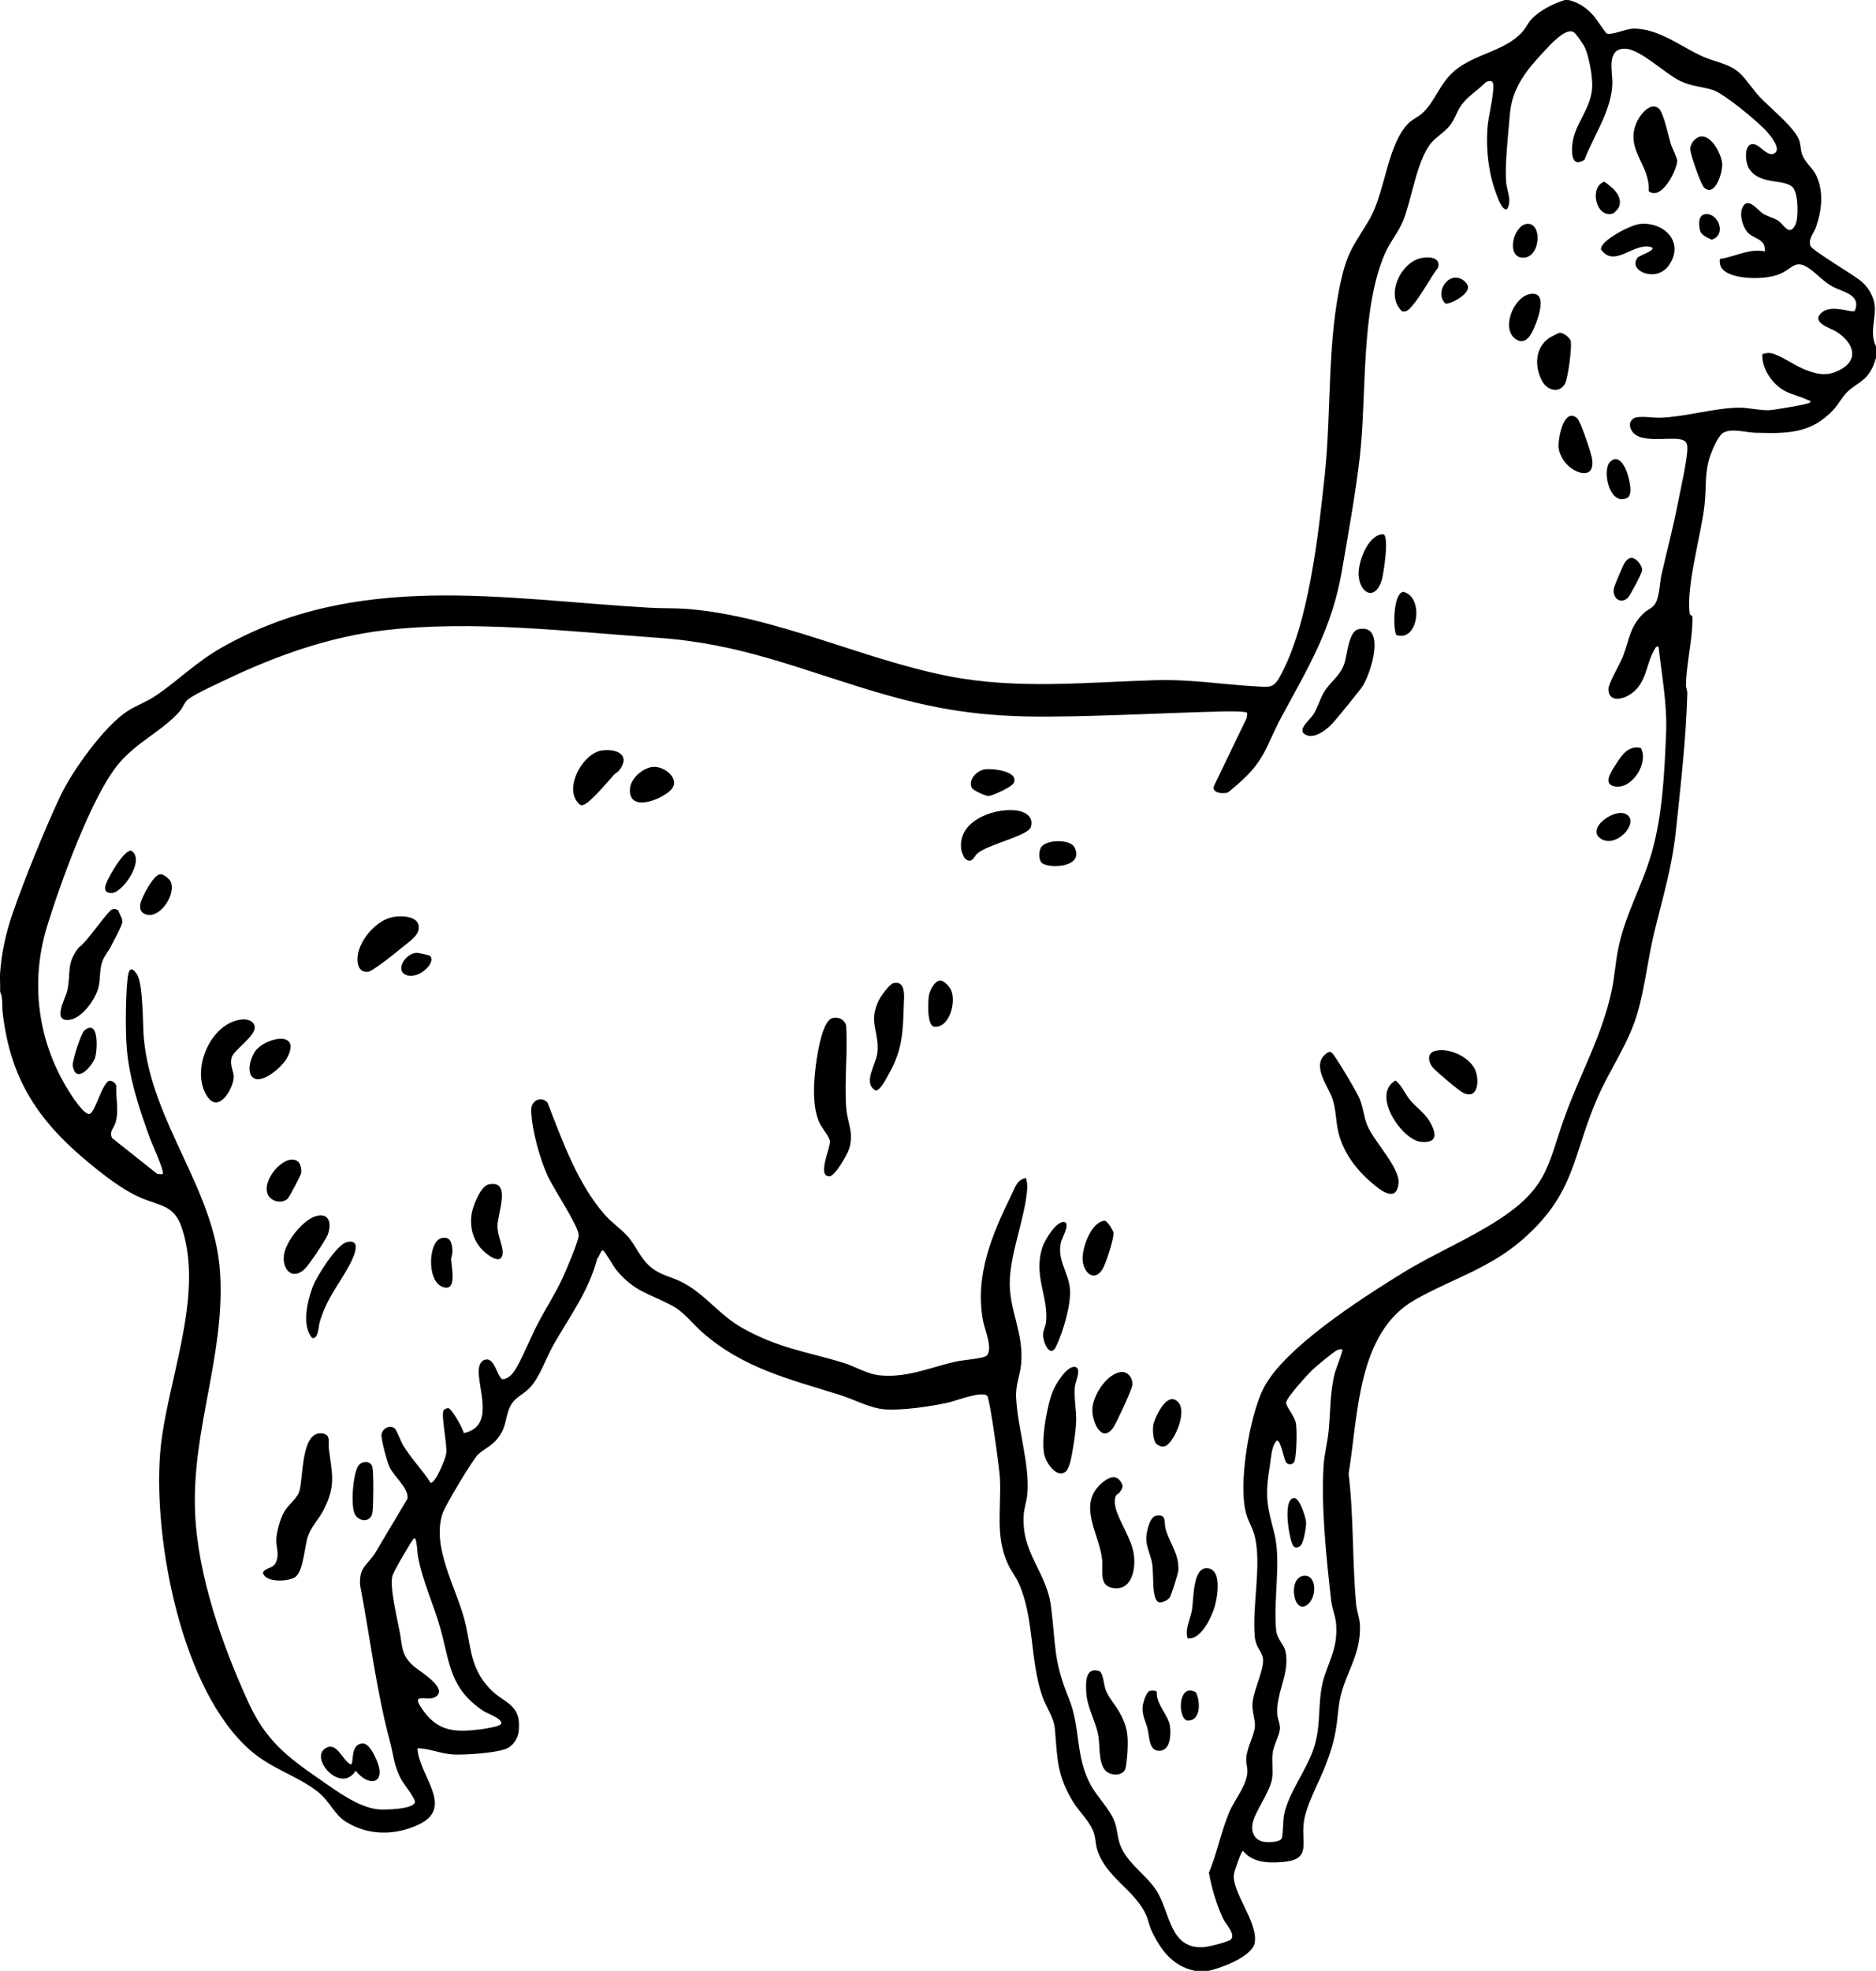 <svg viewBox="0 0 3001 3152" version="1.1" xmlns="http://www.w3.org/2000/svg" id="Layer_1">
  
  <path d="M2509.2,0c16.83,4.21,28.48,12.35,39.93,25.05,4.07,4.52,19.3,27.89,21.37,28.61,8.03,2.8,30.02-7.47,41.64-7.8,40.28-1.14,76.92,29.03,111.62,44.48,22.37,9.96,44.94,11.34,62.35,29.63,9.78,10.27,18.89,24.4,28.91,35.08,16.36,17.45,55.98,49,62.99,68.99,2.73,7.8,2.12,13.3,3.92,20.08,4.05,15.27,17.01,22.91,23.47,36.52,12.36,26.03,8.83,55.98-.32,82.4-3.43,9.9-13.23,19.9-8.71,30.48,3.39,7.94,71.76,47.46,82.47,57.65,9.86,8.39,18.39,23.18,19.94,36.05,2.71,22.44-8.73,44.47,2.22,66.78v18c-3.21,11.48-6.89,20.96-14.97,30.02-8.7,9.76-22.15,16.04-31.09,24.9-7.56,7.48-13.72,19.16-20.89,27.11-36.02,39.93-75.34,39.5-126.06,38.06-14.86-.42-38.72-7.66-51.6.22-7.98,4.88-16.91,26.43-20.26,35.73-9.77,27.12-6.25,50.52-9.29,78.71-5.2,48.29-29.72,129.46-23.89,174.39.51,3.92,4.27,2.04,4.38,5.79.95,31.58-9.69,74.43-10.3,108.17-.09,4.81,2.29,9.16,2.16,13.82-1.99,72.43-10.52,145.92-18.1,218.06-6.45,61.4-20.92,106.58-35,164.99-10.21,42.36-14.77,87.77-26.93,129.06-14.13,47.98-43.02,87.73-62.94,133.03-41.18,93.65-34.94,152.48-118.99,226.96-53.71,47.6-114.04,63.86-174,97.93-92.36,52.48-90.45,185.12-105.9,278.06,8.45,69.14,5.65,140.18,12.19,209.77.85,9.1,5.12,20.31,5.76,30.24,3.45,53.07-28.64,83.45-33.94,133.99-4.12,39.35-6.39,53.96-20.52,91.47-10.6,28.14-32.67,65.77-35.46,94.52-3.33,34.3,12.12,57.48-34.92,61.06-22.35,1.7-47.05.77-62.05-18.04-2.82-.01-13.91,32.67-14.5,37.49-3.47,28.86,38.52,76.1,33.35,109.34-3.42,22-54.21,40.98-73.83,45.12h-21.99c-35.61-7.3-55.42-34.08-69.72-65.26-3.54-7.71-4.92-16.82-8.83-25.16-18.58-39.58-63.06-58.75-77.46-102.51-2.96-8.99-2.67-17.16-4.81-25.19-5.21-19.62-24.23-35.67-34.72-53.27-25.64-42.99-24.18-68.23-28.41-115.58-1.66-18.63-13.93-34.29-20.03-51.96-20.15-58.35-12.87-125.07-37.56-180.42-4.9-10.99-12.48-20.35-17.31-30.68-21.27-45.43-10.33-90.82-13.04-138.95-.81-14.39-15.82-125.82-20.43-130.56-8.2-8.42-49.84,7.88-61.49,10.56-27.04,6.23-75.81,13.24-102.95,10.95-23.41-1.98-48.27-15.83-71.01-22.96-80.16-25.16-154.2-42.33-219.93-99.98-18.48-16.21-28.34-32.51-51.53-44.45-35.96-18.51-58.29-21.47-86.33-55.64-4.37-5.32-18.37-29.87-21.08-30.92-3.75-1.45-6.34,10.74-9.33,12.63-13.67,52.44-44.14,92.72-69.96,138.01-11.73,20.59-21.81,51.55-37.59,68.39-13.18,14.06-27.48,15.65-34.64,37.35-5.59,16.96-4.38,27.52-16.57,43.43-9.5,12.4-21.39,16.87-31.77,26.21-8.47,7.62-52.31,81.3-56.57,93.41-18.74,53.3,20.83,118.64,34.53,170.56,11.04,41.84,7.79,75.58,39.97,110.02,23.45,25.1,50.85,24.03,47.08,67.06-1,11.39-6.53,21.61-16.17,27.82-13.24,8.54-71.67,12.15-88.85,11.07-19.9-1.24-37.59-9.47-56.99-9.97,1.66,43.61,60.69,94.79,1.34,122.33-37.58,17.44-80.24,17.61-115.9-4.74-19.42-12.17-25.97-33.28-45.54-48.44-32.76-25.38-72.75-35.83-106.74-65.22-110.39-95.44-155.69-335.01-144.96-474.91,8.46-110.35,71.08-247.99,35.39-359.47-12.44-38.83-34.6-36.26-66.12-49.85-23.85-10.29-47.87-27.71-68.2-43.77-88.4-69.81-139.94-137.26-152.98-252.96-1.16-10.27.79-23.03-4.02-32.98.47-9.92-.65-20.11,0-30,2.05-31.33,9.5-64.99,19.96-95.03,19.82-56.96,50.2-131.62,75.65-186.32,19.01-40.85,70.82-113.35,108.44-137.52,14.27-9.17,30.42-14.54,45.29-24.69,36.76-25.08,64.31-53.64,105.17-76.79,217.1-123,448.54-77.31,684.09-63.68,20.13,1.17,41.79.36,61.93,2.04,141.85,11.87,276.73,79.87,416.48,107.36,109.4,21.52,219.09,9.91,329.16,6.54,59.82-1.83,108.74,6.95,166.04,10.06,18.7,1.02,25.17,2.02,34.72-15.22,46.56-84.02,61.63-226.14,71.97-322,11.27-104.45,3.27-215.43,27.21-316.78,10.55-44.68,22.23-55.44,43.84-92.14,26.08-44.28,28.63-120.42,63.15-154.82,5.83-5.81,14.84-9.81,20.93-15.06,22.21-19.16,27.78-48.48,54.07-69.91,32.42-26.43,79.31-30.2,106.96-61,5.52-6.15,9.27-14.61,14.65-20.34,13.23-14.09,35.04-25,53.27-30.7h6ZM2534.68,255.5c-19.91,12.95-20.93-9.12-19.46-24.48,3.08-32.2,29.28-55.64,31.7-90.27,1.15-16.43-4.71-48.85-11.34-64.14-2.34-5.38-13.26-21.11-17.4-24.58-12.21-10.22-39.85,21.27-47.98,29.94-28.08,29.95-51.43,58.17-54.92,101.05-2.4,29.43-8.24,80.49-6,107.94,1.25,15.26,9.63,28.19,1.92,43.01-7.8,5.53-16.23-20.22-17.99-24.94-11.92-32.01-16.05-67.92-13.94-102.02,1.34-21.68,9.81-49.52,9.61-70.11-.08-8.09-4.54-8.52-11.59-5.86-13.76,14.23-30.82,23.26-41.67,40.3-6.05,9.51-8.94,20.23-16.4,29.6-8.33,10.46-21.26,17.5-29.99,28-22.53,27.11-30.8,89.26-44.42,123.57-7.19,18.11-21.66,34.91-29.86,54.13-38.85,91.12-28.22,226.91-39.92,326.06-6.84,57.95-18.35,121.81-28.33,179.66-16.1,93.35-53.02,153.24-96.38,233.59-25.19,46.69-25.71,69.15-68.9,107.07-2.52,2.21-16.34,14.23-17.43,14.55-7.63,2.27-25.34,1.07-22.23-10.05l52.68-109.49.77-7.85c-2.18-3.2-34.52-2.42-40.89-2.27-91.76,2.2-183.93,7.54-275.72,8.16-107.45.73-182.28-10.73-284.5-41.55-121.18-36.53-211.81-75.43-341.41-84.45-142.4-9.91-296.35-28.74-437.72-12.06-86.02,10.15-169.85,39.38-247.64,76.26-15.24,7.23-56.02,25.58-67.18,34.79-5.08,4.19-7.49,12.51-12.11,17.88-27.2,31.63-67.93,48.61-97.86,84.1-43.6,51.71-93.58,191.73-114.54,259.42-27.67,89.39-15.68,183.78,33.68,263.36,4.32,6.96,26.02,41.83,34.81,37.31s20.01-50.65,31.29-52.82c4.76.54,9.84,3.75,10.66,8.72-1.15,20.97,4.7,37.96-1.35,58.57-2.54,8.64-10.39,13.83-5.57,24.37l72.43,57.52,8.49.5c3.9-3.81-17.1-48.88-20.02-56.96-18.29-50.57-35.49-101.69-38.03-155.95-1.3-27.77-1-74.79,2.25-101.91,1.64-13.71,6.25-18.05,14.73-5.07,10.35,15.82,9.05,80.91,11.11,102.88,12.77,135.8,113.51,241.26,121.91,374.04,8.37,132.4-45.51,251.18-39.94,383.96,4.24,101.26,43.46,212.44,85.6,304.37,27.71,60.46,61.72,86.43,114.86,123.1,26.18,18.06,60.68,44.12,92.65,47.31,9.73.97,55.65-.05,58.49-11.15,1.43-5.6-17.46-29-21.36-35.99-12.5-22.44-12.6-39.17-18.95-63.04-21.77-81.85-31.4-165.3-47.38-248.6-1.5-28.84,10.37-30.42,23.58-50.35l52.31-87.81c2.11-16.86-21.84-35.5-28.93-50.81-3.69-7.97-14-45.6-12.59-52.53,1.87-9.19,14.03-15.84,21.56-8.43,2.57,2.52,9.74,21.09,13.18,26.81,12.21,20.34,31.01,39.51,43.79,59.71,7.65,1.18,23.79-38.73,24.85-46.72,2.08-15.61-8.9-61.81-3.98-69.49,1.17-1.83,5.21-3.4,7.24-3.3,5.38.25,23.55,32.52,24.92,39.97,47.87-10.64,24.96-63.41,23.84-96.96-.27-8.13,1.73-19.21,11.57-20.72,13.84-2.12,17.18,24.57,25.85,31.52,11.82-.62,18.52-10.5,23.72-19.8,12.08-21.64,22.12-47.57,33.91-70.08,12.79-24.42,27.83-47.42,39.38-72.6,5.11-11.15,25.94-59.31,25.53-68.18-.69-15.18-40.42-74.29-49.6-94.45-12.58-27.63-26.07-75.74-26.38-105.85-.15-14.43,15.59-23.05,26.14-11.38,23.84,61.2,47.96,129.65,91.86,179.57,10.47,11.91,25.1,22.04,35.12,32.87,15.05,16.27,20.81,37.09,39.96,52.03,14.57,11.37,30.57,13.96,46.29,21.7,38.84,19.13,60.58,53.22,99.26,74.7,57.35,31.84,99.31,36.68,159.28,54.66,21.15,6.34,39.07,18.85,61.24,20.74,44.09,3.75,80.29-13.49,121.04-22.39,9.96-2.18,44.42-4.7,48.57-9.41,10.05-11.43-3.24-41.1-5.98-55.89-13.28-71.86,14.01-137.03,45.31-200.76,5.53-11.27,9.43-25.73,23.69-27.29.62,5.2,2.19,9.18,1.87,14.69-2.67,45.56-25.3,99.12-27.94,146.22-2.73,48.79,22.52,84.41,18.06,136.06-1.68,19.46-9.08,32.55-8.05,54.12,2.34,49.05,21.87,105.91,18.04,153.88-.85,10.69-5.26,23.01-5.94,34.06-3.79,61.24,36.62,90.45,43.71,146.22,8.09,63.58,3.34,85.18,28.62,147.37,19.2,47.26,9.61,91.93,35.26,138.73,10.22,18.65,28.72,36.4,36.69,55.3,5.45,12.94,5.09,24.16,9.08,36.92,9.64,30.87,41.38,49.04,58.59,75.39,23.02,35.24,20.76,95.32,76.89,91.01,6.86-.53,39.77-8.38,43.18-12.77,6.65-8.56-8.61-23.73-12.53-31.83-10.9-22.55-18.78-49.75-23.23-74.38,13.22-31.32,19.42-65.7,32.65-96.91,8.56-20.17,28.7-43.52,28.98-65.17.09-7.11-2.48-12.83-1.81-21.65,1.24-16.5,13.12-37.15,13.83-50.31.63-11.46-5-22.54-3.82-37.67,1.64-21.03,20.51-56.82,16.38-72.88-2.84-11.04-11.12-16.44-12.62-31.4-5.06-50.42,11.58-116.77-.6-163.39-3.11-11.92-9.41-21.87-12.85-33.15-14.21-46.57,4.73-157.52,27.05-201.8,32.79-65.06,157.26-144.26,220.45-183.46,50.73-31.46,107.66-54.99,156.81-87.13,83.03-54.29,76.97-91.59,109.41-176.54,24.42-63.92,56-121.21,70.49-189.48,4.44-20.9,5.79-41.71,9.61-62.39,10.62-57.61,39.16-103.92,54.78-159.2,16.97-60.06,20.01-127.03,22.64-189.35,1.98-46.78-6.91-92.84-12.09-139.07-4.42-.79-5.37,2.91-7.08,5.9-14.3,24.9-11.78,55.98-41.51,72.48-13.58,7.54-32.03,8.84-31.47-11.3.24-8.54,18.6-39.69,23.06-51.12,10.68-27.39,10.59-48.15,33.97-70.01,4.65-4.35,11.04-6.78,15.02-10.97,9.79-10.3,9.37-34.68,12.64-49.36,8.62-38.64,18.98-76.58,26.41-115.58,3.92-20.59,15.74-71.22,15.06-89.01-.3-8.04-4.07-11.18-11.6-12.56-20.07-3.67-64.19,6.87-76.93-13.03-4.5-7.03-5.21-15.32,2.55-20.34s31.2-.72,42.85-1.14c40.35-1.45,84.55-15.11,123.88-16.05,16.93-.41,33.12,4.59,50.06,4.04,7.24-.23,62.41-9.41,64.98-12,3.42-3.45-1.28-3.37-2.83-4.16-11.24-5.68-25.97-8.72-37.23-14.73-19.62-10.48-37.37-36.21-35.66-58.86,4.97-1.31,8.5-2.42,13.81-1.44,13.24,2.43,38.12,19.71,52.58,25.56,19.41,7.86,35.09,12.09,55.13,2.46,35-16.82,24.27-44.91-3.16-62.45-8.79-5.62-38.85-13.56-25.69-28.42,15.44-17.44,49.51-.74,55.17-4.79,10.79-26.69-19.75-29.8-36.73-39.53-13.96-8-22.74-18.51-34.72-27.27-24.75-18.08-28.07.29-50.66,8.63-20.46,7.56-57,7.69-77.32-.59-11.22-4.57-18.03-11.26-16.45-24.24,23.96-3.53,47.41-17.37,71.8-12.16,2.48-21.37-19.38-19.22-28.85-32.12-7.1-9.69-12.05-27.1-6.62-38.36,8.59-17.84,23.88,4.51,32.81,10.17,7.68,4.86,17.23,6.49,24.53,11.46,8.82,6.01,17.18,25.43,26.96,6.71,5.77-11.03,4.9-50.52-3.75-59.93-13.66-14.86-52.45-3.1-69.97-30-7.2-11.06-9.03-43.62,8.9-39.07,9.95,2.53,22.47,22.61,33.03,13.2,8.29-7.4-7.68-26.65-13.09-32.98-13.07-15.27-68.93-61.41-86.8-67.17-18.42-5.94-33.77-5.39-53.14-14.83-23.41-11.41-63.14-50.44-86.89-51.23-31.29-1.04-20.48,37.19-20.91,55.23-1.02,43.35-29.71,83.16-44.6,122.44ZM2147.33,2158.01c-2.88-.33-5.21-.13-7.9,1.08-6.36,2.86-33.7,25.86-40.1,31.88-7.6,7.14-41.41,44.41-41.94,52.16-.46,6.6,14.11,21.67,15.81,34.04,1.63,11.86,1.06,48.3-2.25,59.39-1.74,5.84-9.2,6.89-13.09,2.93-4.31-4.39-8.57-36.95-15.44-35.49-8.39,8.64-8.78,25.32-10.69,37.32-8.16,51.2-5.99,62.09,6.68,110.65,11.54,44.22-1.81,107.37,3.01,154.99,1.58,15.65,12.4,21.88,15.08,34.91,7.21,35.03-16.3,66.87-13.09,101.1.7,7.44,4.65,14.32,4.11,21.99-.73,10.43-10.44,26.48-11.88,40.27-1.33,12.75,1.22,26.76-.73,39.27-3.42,21.97-28.48,54.19-31.38,72.6-2.26,14.36,4.08,26.53,19.04,28.69,6.44.93,24.54.89,27.84-5.78,2.13-4.3,2.01-28.52,3.49-36.51,6.67-36.1,37.1-73.26,48.39-109.59,12.46-40.1,3.9-76.44,17.02-114.98,10.25-30.09,20.67-47.4,18.01-81.92-.95-12.34-6.45-24.81-7.76-36.24-7.66-67.25-16.23-148.67-12.29-215.87,1.1-18.74,6.24-37.33,8.06-55.93,3.08-31.48,2.08-63.01,10.16-93.84,1.52-5.79,13.5-35.49,11.84-37.14ZM662.94,2460.04c-1.86,0-9.78,13.97-11.34,16.61-6.48,10.96-19.14,31.65-23.45,42.55-6.06,15.33,7.93,72.47,11.54,92.06,4.22,22.92,2.08,35.06,21.2,52.79,8.62,8,57.57,35.97,35.83,49.75-13.4,8.49-42.46-9.78-19.62,22.04,24.64,34.33,52.32,34.7,91.54,29.91,5.48-.67,31.84-4.56,33.18-8.89,2.49-8.05-21.53-15.96-27.75-20.02-54.26-35.47-54.19-75.88-69.16-130.81-10.92-40.07-28.5-74.84-36.42-117.57-.76-4.12-1.63-28.42-5.55-28.41Z"></path>
  <path d="M473.4,2521.37c-8.94,8.08-49.33,11.03-52.85-6.39,5.42-9.08,16.13-5.58,20.94-16.52,5.72-12.99.29-23.37.47-35.36s6-33.04,12.02-44.16c6.5-12.02,19.4-20.33,24.11-31.88,7.67-18.79,2.1-97.65,36.41-94.7,15.76,1.35,10.17,14.22,11.52,24.61,5.28,40.68,11.54,58.77-8.27,97.77-7.28,14.34-20.1,27.05-25.3,42.69-5.17,15.56-6.82,52.86-19.06,63.93Z"></path>
  <path d="M1331.09,1628.41c9.83-2.97,20.91,2.2,22.46,12.71,2.56,42.41-2.99,87.93.04,129.96,1.81,25.14,12.88,39.94,4.63,66.48-2.72,8.75-22.39,43.73-31.53,43.76-20.12.07,2.11-46.12.94-56.12-.93-7.93-13.93-21.77-17.98-32.16-9.48-24.31-8.29-54.02-5.7-79.78,1.64-16.38,9.94-79.65,27.15-84.85Z"></path>
  <path d="M2126.7,1682.29c3.43-.31,6.62,4.58,8.31,7.05,10.33,15.07,30.66,49.08,38.69,65.29,7.08,14.29,7.26,30.52,13.91,46.08,10.9,25.51,52.18,67.18,49.57,92.07-3.53,33.62-32.72,7.83-45.88-3.75-23.89-21.03-43.37-47.94-50.6-79.38-3.9-16.95-3.47-34.59-8.79-51.21-6.56-20.51-33.31-52.09-12.65-71.52,1.69-1.59,5.32-4.43,7.44-4.62Z"></path>
  <path d="M1790.73,2387.26c-1.29,1.89-4.9,2.18-6.37,6.58-1.51,4.56-1.3,10.01-.39,14.69,4.02,20.79,23.96,49.04,29.01,72.97,4.53,21.5.35,59.89-28.52,58.61-28.14-1.24-19.35-26.98-21.51-46.57-4.52-41.05-40.31-87.1-.49-121.59,9.68-8.38,22.66-15.55,31.12-1.08,4.33,7.41,1.17,10.46-2.85,16.38Z"></path>
  <path d="M179.56,1454.36c1.81-.54,3.63-.71,5.5-.47l4.13,2.06c1.48,5,7.34,13.76,6.61,18.58-1.07,7.09-14.55,31.21-18.63,39.52-3.51,7.14-9.65,14.02-12.59,21.4-5.98,14.98-3.56,28.29-6.94,43.06-4.38,19.1-26.54,50.61-47.4,52.62-27.38,2.64-5.31-34.63-2.64-46.68,6.37-28.78-2.41-42.69,18.59-69.4,11.54-6.51,46.18-58.55,53.36-60.68Z"></path>
  <path d="M2172.75,1006.43c46.44-10.77,19.76,75.05,4.53,94.52-12.87,16.46-30.43,38.25-43.98,54-9.35,10.88-31.7,29.54-46.78,18.89-10.77-7.61,9.11-22.82,14.44-31.25,6.62-10.46,10.32-23.67,16.03-33.96,10.33-18.58,26.64-26.33,33.8-48.19,4.24-12.97,6.59-50.46,21.95-54.02Z"></path>
  <path d="M1702.6,1954.4c9.97,1.76-3.67,26-4.96,30.72-7.86,28.76,11.53,49.19,13.85,75.91,2.23,25.72-10.81,68.46-21.86,92.06-9.27,19.78-21.13-4.87-21-18.88.06-6.26,3.95-12.92,4.69-19.43,4.62-40.7-21.25-74.76-5.34-121.34,3.59-10.52,22.02-41.27,34.62-39.04Z"></path>
  <path d="M1704.96,2353.4c-14.22,11.63-30.91-13.06-34.14-25.69-5.97-23.35,4.1-80.94,13.75-103.68,4.61-10.86,21.28-38.38,34.09-37.98s1.58,24.29.89,30.96c-1.87,18.1,2.22,36.87,2.05,53.87-.16,15.13-5.31,50.11-9,65.17-1.16,4.74-3.98,14.35-7.63,17.33Z"></path>
  <path d="M1768.11,2831.4c-11.52-13.02-7.95-39.93-11.54-57.47-4.89-23.98-17.9-43.37-19.03-68.94-.66-14.95-1.13-39.15,20.56-32.6,6.47,1.95,7.62,21.85,10.42,29.58,5.02,13.86,15.05,23.63,22,35.99,13.13,23.34,14.59,38.25,12.94,65.02-.34,5.54-1.83,22.63-3.48,26.51-5.08,11.95-24.37,10.38-31.87,1.9Z"></path>
  <path d="M2637.41,305.73c2.71-41.76-37.48-65.66-19.99-108.46,4.86-11.89,21.28-34.81,35.68-24.21,7.83,5.77,15.89,44.81,19.46,56.51,1.98,6.49,10.27,22.49,10.37,27.39.28,13.74-24.89,65.12-45.51,48.77Z"></path>
  <path d="M387.62,1630.41c7.55-.61,16.95,1.9,19.43,9.75,4.9,15.5-33.17,38.44-36.5,51.32-3.29,12.74,3.62,21.56,3.33,31.33-.53,17.63-23.27,57.6-41.51,31.9-29.18-41.12,4.13-120.15,55.25-124.3Z"></path>
  <path d="M1429.07,1572.4c21.06-4.81,17.02,22.9,16.64,36.68-1.17,41.8-2.45,70.17-23.03,106.97-3.7,6.62-14.58,28.74-21.94,28.05-21.47-12,.98-41.44,2.88-61.12,3.15-32.52-15.03-48.71,2.37-83.63,3.07-6.17,16.97-25.55,23.08-26.94Z"></path>
  <path d="M2643.14,396.01c-27.63-11.25-60.28,34.37-82.05,2.88-.31-3.94,3.03-8.25,5.66-10.9,11.16-11.21,43.5-29.35,59.36-30.09,38.99-1.82,68.67,31.89,43.02,67.09-20.42,28.03-66.31,7.46-49.16-13.18,2.57-3.09,27.5-11.03,23.17-15.8Z"></path>
  <path d="M1544.15,1373.4c-2.05-1.71-5.58-9.95-6.1-12.86-8.35-46.15,49.18-68.31,86.48-64.52,14.38,1.46,29.71,9.61,24.6,26.56-4.3,14.26-68.57,27.6-85.63,42.34-5.54,4.79-8.5,17.55-19.35,8.48Z"></path>
  <path d="M629.44,1466.48c11.79-1.86,36.69-1.89,40.07,12.95,3.52,15.47-14.07,25.53-24.61,34.52-8.39,7.17-48.47,39.51-55.91,40.21-12.6,1.17-16.86-7.97-17.14-19.13-.71-28.29,29.62-64.13,57.59-68.55Z"></path>
  <path d="M1848.94,2424.35c17.75-3.65,12.92,9.97,15.41,19.75,6.16,24.18,21.68,39.48,20.71,66.92-.18,5.06-11.14,39.87-13.84,43.75-3.35,4.81-15.08,10.94-19.81,6.31-8.93-8.72-5.72-44.66-8.19-59.85-2.68-16.52-11.3-28.76-9.24-45.73,1.05-8.67,5.61-29.23,14.95-31.15Z"></path>
  <path d="M555.44,1986.35c25.8-5.39,8.28,28.37,2.59,38.7-18.32,33.29-34.6,50.09-46.6,89.38-2.02,6.63-2.08,27.9-12.07,25.36-17.29-19.83-7.56-59.43,1.11-82.32,6.19-16.35,38.34-67.65,54.96-71.13Z"></path>
  <path d="M781.32,1894.42c37.86-8.53,14.44,46.97,14.44,66.58,0,14.96,9.44,32.78,8.25,44.06-2.18,20.84-28.29-.77-35.14-9.03-12.68-15.28-17.07-33.07-14.76-52.81,1.41-12.05,14.29-45.89,27.2-48.8Z"></path>
  <path d="M982.51,1238.69c-10.21,11.59-33.08,38.54-44.78,46.19-7.43,4.86-9.64,3.72-14.75-3.03-19.08-25.21,10.03-77.48,40.02-81.67,23.57-3.3,46.46,7.19,27.67,31.68-2.8,3.65-6.18,4.59-8.16,6.84Z"></path>
  <path d="M507.45,1944.46c21.27-4.49,22.62,15.34,16.65,30.65-3.28,8.4-29.61,47.53-36.11,53.87-19.93,19.45-36.83,1.96-33.78-21.81,2.78-21.7,31.49-58.11,53.25-62.71Z"></path>
  <path d="M1793.03,2194.36c11.79-1.52,20.23,11.28,18.09,22.14-1.61,8.2-24.64,58.33-29.96,66.16-18.12,26.63-33.81-7.11-33.78-27.66.03-22.09,22.37-57.64,45.65-60.64Z"></path>
  <path d="M2232.31,1728.04c10.63,8.36,14.61,20.5,23.05,30.9,9.85,12.15,23.18,20.44,31.53,34.46,11.2,18.82,13.71,35.84-14.64,32.64-29.43-3.32-79.26-75.22-39.94-98Z"></path>
  <path d="M2494.71,532.32c5.63-.93,15.34,7.06,17.45,11.72,3.54,7.8-3.97,60.95-8.55,69.37-9.03,16.58-28.49,11.27-36.75-4.05-12.14-22.5-11.67-52.33,10.48-68.23,2.61-1.88,14.83-8.39,17.37-8.81Z"></path>
  <path d="M579.48,2788.37c10.42-.93,19.08,17.62,22.83,26.28,16.6,38.29-12.07,44.28-33.33,17.37-23.89,37.79-74.53-20.36-48.12-36.15,18.35-10.98,27.04,19.92,40.13,26.07,6.09-.28-2.1-31.74,18.48-33.58Z"></path>
  <path d="M2274.76,412.48c12.06-2.06,30.1-.97,25.65,15.53-13.82,18.6-26.4,43.62-41.17,60.94-4.22,4.94-9.17,11.33-16.61,8.77-27.36-25.99-1.36-79.51,32.12-85.24Z"></path>
  <path d="M1899.55,2619.88c-4.02-15.34,4.67-30.09,7.3-45.47,2.87-16.74.6-72,27.14-66.01,20.84,4.7,13.36,46.98,8.87,62.03-4.82,16.14-22.73,54.07-43.31,49.45Z"></path>
  <path d="M2522.63,668.6c1.71,1.4,5,8.32,6.12,10.85,4.49,10.1,16.96,45.78,18.25,55.71,3.66,28.29-19.55,24.83-35.85,11.88-8.59-6.82-16.4-19.23-17.77-30.21-1.67-13.44,7.57-66.02,29.24-48.24Z"></path>
  <path d="M2296.7,1680.44c21.47-4.9,53.59,9.67,62.9,30.22,7.53,16.61,4.95,49.12-19.07,37.06-7.03-3.53-42.45-33.4-48.06-39.91-8.13-9.43-10.48-24.01,4.23-27.37Z"></path>
  <path d="M2720.57,218.39c17.59-2.37,32.91,28.01,34.33,42.84,1.31,13.67-11.18,54.88-28.83,38.81-5.27-4.8-22.16-53.59-22.31-61.39-.18-8.79,8.14-19.1,16.81-20.27Z"></path>
  <path d="M1045.31,1226.46c18.7-1,45.58,20.9,26.34,38.42-16.25,14.8-66.81,34.74-63.9-3.84,1.25-16.5,21.48-33.72,37.55-34.58Z"></path>
  <path d="M2212.38,854.3c10.69,1.03.86,63.08-1.65,72.11-9.63,34.56-34.68,24.74-37.31-5.65-1.7-19.7,14.05-65.48,38.96-66.46Z"></path>
  <path d="M1766.87,1952.31c4.26-.41,13.63,15.29,14.28,19.2,1.36,8.24-12.15,49.49-17.24,57.91-12.96,21.43-29.82,6.95-31.94-12.98-1.99-18.7,12.93-61.99,34.89-64.13Z"></path>
  <path d="M404.62,1723.39c-11.37-9.25-2.87-35.92,6.35-45.46,20.27-20.96,72.14-28.16,47.38,15.4-7.23,12.73-39.45,41.68-53.73,30.06Z"></path>
  <path d="M1838.85,2704.38c3.08-.94,9.88-1.21,11.73,1.51-1.81,18.53,18.32,37.76,20.75,53.24,1.97,12.58,1.93,39.12-15.06,40.87-18.89,1.95-17.2-22.37-20.55-35.25-3.72-14.28-10.16-23.33-7.34-38.85.9-4.98,5.77-20.07,10.47-21.52Z"></path>
  <path d="M2446.68,470.46c26.8-5.61,16.99,28.49,11.51,43.51s-15.47,41.43-34,28.06c-23.06-16.64-3.31-66.17,22.49-71.57Z"></path>
  <path d="M574.54,2342.56c6.51-6.57,19.42-6.05,21.38,4.49,1.83,9.8,1.55,61.45-.07,71.83-2.48,15.96-20.11,15.53-27.65,3.9-7.97-12.3-3.6-70.2,6.33-80.22Z"></path>
  <path d="M477.46,1858.56c3.77,3.75,5.17,12.71,4.14,17.96-.78,3.96-18.66,37.91-21.46,40.59-9.55,9.16-28.96,4.28-32.75-9.47-6.98-25.39,32.88-66.19,50.07-49.09Z"></path>
  <path d="M1884.81,2242.63c13.69,14.96-3.72,56.91-17.48,68.23-5.61,4.61-12.74,2.72-17.76-1.97-5.14-4.8-6.17-25.13-4.24-31.94,3.68-12.98,22.23-53.16,39.48-34.32Z"></path>
  <path d="M705.33,1980.42c15.39-4.61,18.11,8.35,18.44,20.9.13,5.07-2.21,9.23-2.03,13.68.5,12,10.25,53.17-14.58,42.8s-21.56-71.47-1.83-77.39Z"></path>
  <path d="M1503.05,1568.32c6.75-1.05,15.75,9.61,18.28,14.95,8.79,18.51-2.29,61.09-26.7,58.73-12.04-1.16-10.14-39.38-8.85-48.82,1.1-8.05,8.34-23.46,17.27-24.86Z"></path>
  <path d="M2624.87,1196.29c12.7,23.76-13.37,65.24-40.57,61.6-22.08-2.95-6.19-24.91,1.25-36.51,9.33-14.55,19.61-29.52,39.32-25.09Z"></path>
  <path d="M255.58,1398.29c5.52-1.1,15.42,7.21,17.48,11.74,8.85,19.49-16.08,58.51-38.52,52.7-8.87-2.3-11.64-8.63-9.98-17.25,1.99-10.3,20.09-45.03,31.02-47.2Z"></path>
  <path d="M1575.05,1230.48c10.59-1.81,54.05,2.06,47.03,20.95-2.67,7.19-33.03,20.55-40.42,21.65-3.77.56-24.9-8.61-27.1-13.06-6.38-12.9,7.9-27.39,20.49-29.53Z"></path>
  <path d="M2233.78,1015.52c-4.9-4.89-6.44-64.53,10.5-68.96,34.05,6.41,25.21,81.27-10.5,68.96Z"></path>
  <path d="M1666.04,1379.51c-4.77-5.27-4.36-18.48-.54-24.56,7.72-12.3,46.57-13.56,53.54.51,16.27,32.86-43.72,34.29-53,24.05Z"></path>
  <path d="M120.68,1715.51c-2-2.01-4.4-9.14-4.39-12.24.04-8,13.05-50.66,18.79-55.33,23.33-18.99,20.76,30.53,17.16,43.16-2.87,10.09-21.91,34.09-31.56,24.41Z"></path>
  <path d="M2608.61,892.32c8.35-1.28,19.13,12.53,18.19,20.19-.6,4.88-19.1,39.92-22.7,43.43-11.66,11.36-25.07.42-22.55-14.42.8-4.73,14.94-38.13,17.91-42.22,2.21-3.04,5.28-6.4,9.14-6.99Z"></path>
  <path d="M2575.73,738.56c11.95-11.85,21.52,3.35,25.81,14.07,3.83,9.58,12.08,38.8,1.15,43.89-28.18,13.13-40.4-44.63-26.96-57.96Z"></path>
  <path d="M209.5,1360.25c24,13.47-12.74,67.22-30.42,67.9-19.19.74-8.11-18.29-3.28-27.5,5.12-9.77,22.66-39.43,33.71-40.41Z"></path>
  <path d="M2604.59,1304.55c14.38,14.47-17.78,49.62-41.2,38.22-31.61-15.39,23.67-55.85,41.2-38.22Z"></path>
  <path d="M2440.66,358.4c27.57-6.22,24.75,56.65-6.24,53.59-24.53-2.42-13.85-49.06,6.24-53.59Z"></path>
  <path d="M2566.18,290.6c12.96,8.6,30.74,23.08,23.47,40.89-1.07,2.62-7.22,9.29-9.89,10.09-26.37,7.96-38.29-42.13-13.58-50.99Z"></path>
  <path d="M687.43,1528.48c12.53,10.56-20.32,41.22-40.08,29.62-14.77-8.66,3.1-34.46,19.48-34.17,2.56.05,19.48,3.59,20.61,4.55Z"></path>
  <path d="M2324.72,444.39c8.93-2,19.69,3.88,23.1,12.22,4.96,12.11-24.17,29.07-35.36,29.07-14.2-12.53-4.4-37.56,12.26-41.29Z"></path>
  <path d="M1912.97,2706.48c7.66,14.65,8.35,46.63-14.12,45.2-15.47-4.71-14.25-61.25,14.12-45.2Z"></path>
  <path d="M2728.6,342.44c20.11-1.77,34.15,33.22,9.5,40.85-6.46-2.92-16.88-7.26-18.56-14.71-2.2-9.8-3.4-25.04,9.06-26.14Z"></path>
  <path d="M2080.87,2471.5c-3.36,3.62-9.3,5.29-12.35.37-6.41-10.36-17.38-75.92,1.86-75.93,8.73,0,17.92,29.78,18.82,37.22s-3.57,33.21-8.33,38.33Z"></path>
  <path d="M2084.82,2520.31c20.32-3.1,21.86,29.05,10.27,42.42-24.31,28.06-37.21-38.31-10.27-42.42Z"></path>
</svg>